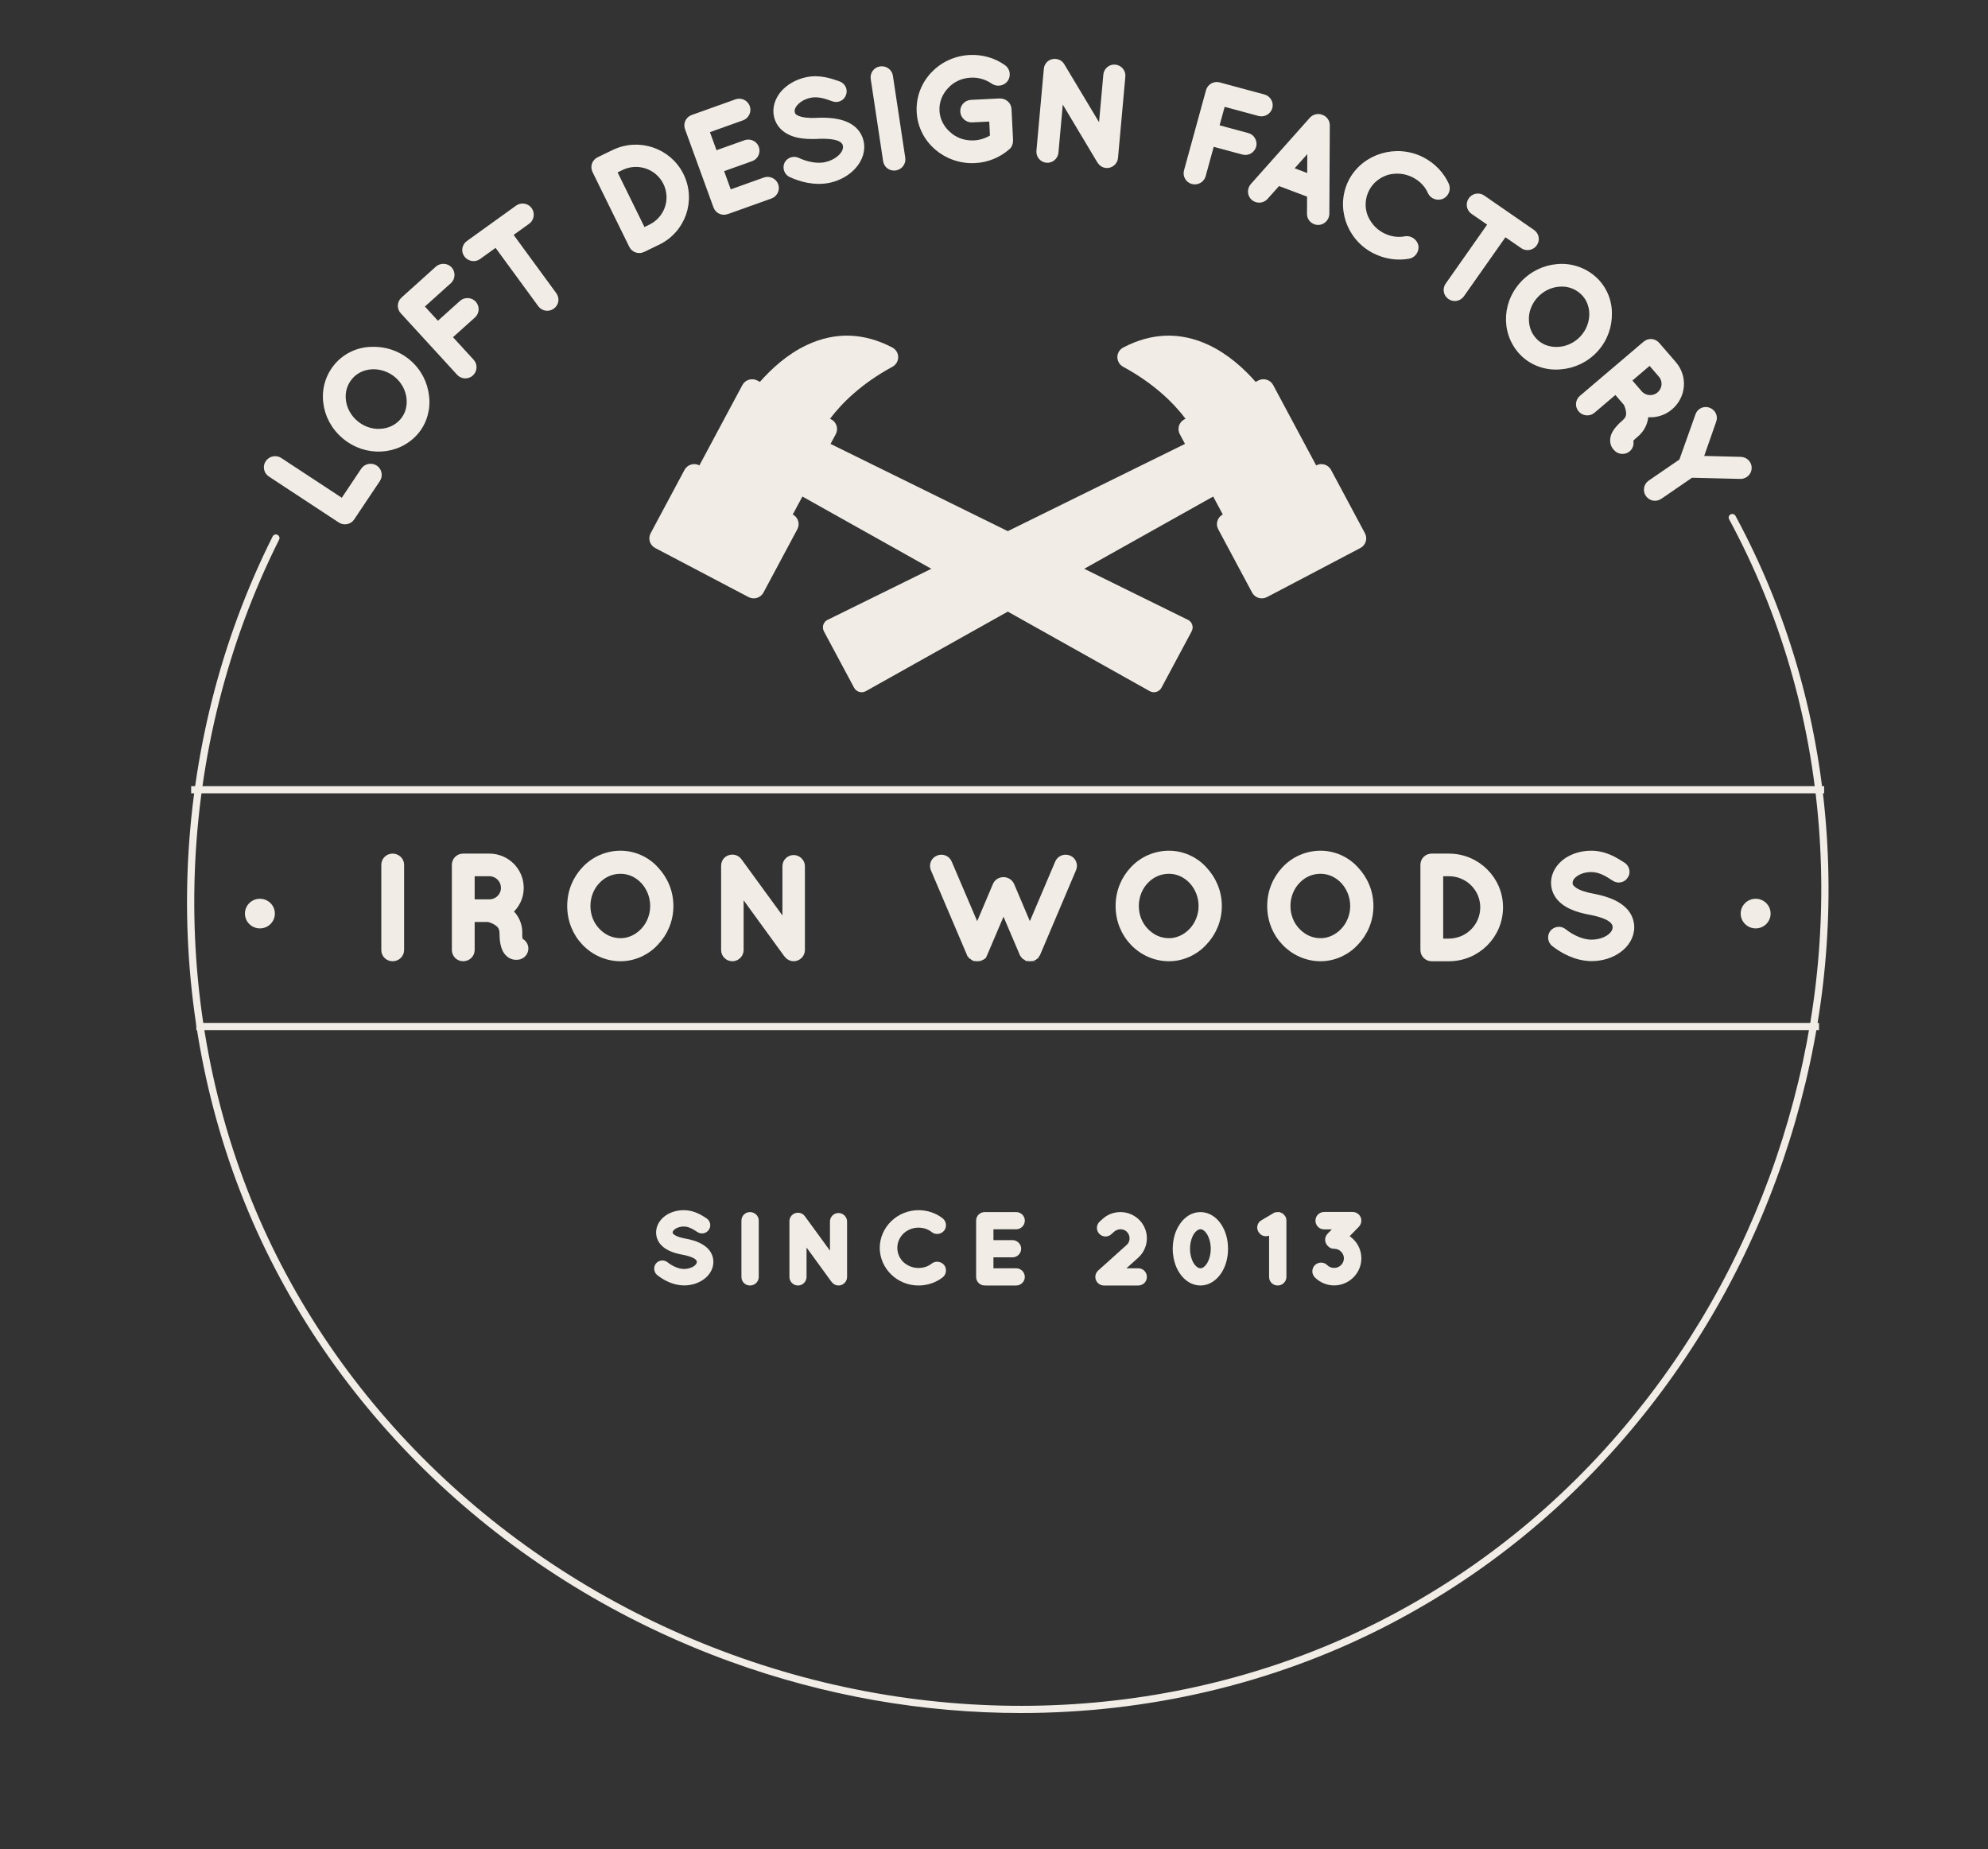 <?xml version="1.0" encoding="UTF-8"?> <svg xmlns="http://www.w3.org/2000/svg" width="100" height="93" viewBox="0 0 100 93" fill="none"><rect x="0" y="0" width="100" height="93" fill="#333333" stroke="none"/> <path d="M68.659 26.821L66.954 23.635C66.811 23.367 66.475 23.265 66.205 23.407L64.042 19.366C63.898 19.098 63.564 18.997 63.294 19.138L63.162 19.208C62.598 18.566 61.794 17.82 60.802 17.353C60.072 17.009 59.334 16.854 58.595 16.886C57.907 16.916 57.218 17.108 56.533 17.463C56.522 17.468 56.511 17.473 56.499 17.479C56.229 17.621 56.126 17.953 56.27 18.222L56.271 18.222C56.32 18.316 56.397 18.394 56.494 18.447C58.056 19.294 59.036 20.271 59.634 21.062L59.575 21.093C59.326 21.224 59.219 21.516 59.316 21.771C59.325 21.793 59.333 21.815 59.345 21.836L59.608 22.327L41.668 31.158C41.653 31.163 41.637 31.171 41.621 31.179C41.412 31.289 41.333 31.547 41.444 31.753L41.444 31.755L42.963 34.592C43.018 34.694 43.113 34.771 43.226 34.802C43.339 34.833 43.46 34.818 43.561 34.759L61.025 24.974L61.31 25.506L61.508 25.877C61.237 26.019 61.135 26.351 61.278 26.619L62.983 29.805C63.126 30.073 63.461 30.174 63.731 30.032L64.652 29.549L68.429 27.563C68.7 27.421 68.802 27.089 68.659 26.821" fill="#F1EDE6"></path> <path d="M32.728 26.821L34.432 23.635C34.575 23.367 34.911 23.265 35.181 23.407L37.344 19.366C37.488 19.098 37.822 18.997 38.093 19.138L38.224 19.208C38.788 18.566 39.592 17.82 40.584 17.353C41.314 17.009 42.052 16.854 42.791 16.886C43.479 16.916 44.168 17.108 44.853 17.463C44.864 17.468 44.876 17.473 44.887 17.479C45.157 17.621 45.26 17.953 45.117 18.222L45.115 18.222C45.066 18.316 44.989 18.394 44.892 18.447C43.33 19.294 42.35 20.271 41.752 21.062L41.811 21.093C42.06 21.224 42.167 21.516 42.07 21.771C42.061 21.793 42.053 21.815 42.041 21.836L41.778 22.327L59.718 31.158C59.733 31.163 59.749 31.171 59.765 31.179C59.974 31.289 60.053 31.547 59.942 31.753L59.942 31.755L58.423 34.592C58.368 34.694 58.273 34.771 58.16 34.802C58.047 34.833 57.926 34.818 57.825 34.759L40.362 24.974L40.077 25.506L39.878 25.877C40.149 26.019 40.252 26.351 40.108 26.619L38.403 29.805C38.26 30.073 37.925 30.174 37.655 30.032L36.734 29.549L32.957 27.563C32.686 27.421 32.584 27.089 32.728 26.821" fill="#F1EDE6"></path> <path d="M19.347 43.499C19.347 43.275 19.524 43.101 19.751 43.101C19.971 43.101 20.161 43.275 20.161 43.499V47.784C20.161 48.008 19.971 48.182 19.751 48.182C19.524 48.182 19.347 48.008 19.347 47.784V43.499Z" fill="#F1EDE6"></path> <path d="M19.347 43.499C19.347 43.275 19.524 43.101 19.751 43.101C19.971 43.101 20.161 43.275 20.161 43.499V47.784C20.161 48.008 19.971 48.182 19.751 48.182C19.524 48.182 19.347 48.008 19.347 47.784V43.499Z" stroke="#F1EDE6" stroke-width="0.333" stroke-miterlimit="10"></path> <path d="M25.365 44.662C25.365 44.24 25.028 43.906 24.61 43.906H23.71V45.402H24.61C25.028 45.402 25.365 45.068 25.365 44.662ZM26.391 47.58C26.464 47.79 26.346 48.015 26.134 48.088C26.105 48.095 26.046 48.11 25.973 48.11H25.965C25.893 48.11 25.783 48.095 25.68 48.031C25.585 47.972 25.504 47.877 25.446 47.776C25.343 47.566 25.291 47.304 25.291 46.905C25.285 46.767 25.255 46.672 25.204 46.592C25.16 46.513 25.072 46.44 24.984 46.382C24.83 46.281 24.64 46.223 24.575 46.208H23.71V47.783C23.71 48.001 23.527 48.182 23.3 48.182C23.072 48.182 22.896 48.001 22.896 47.783V43.499C22.896 43.275 23.072 43.1 23.3 43.1H23.306H24.61C25.483 43.1 26.178 43.797 26.178 44.662C26.178 45.14 25.958 45.562 25.607 45.852C25.702 45.925 25.789 46.011 25.863 46.12C26.009 46.331 26.105 46.6 26.105 46.905C26.097 47.123 26.119 47.261 26.134 47.333C26.252 47.37 26.346 47.457 26.391 47.58Z" fill="#F1EDE6"></path> <path d="M25.365 44.662C25.365 44.24 25.028 43.906 24.61 43.906H23.71V45.402H24.61C25.028 45.402 25.365 45.068 25.365 44.662ZM26.391 47.58C26.464 47.79 26.346 48.015 26.134 48.088C26.105 48.095 26.046 48.11 25.973 48.11H25.965C25.893 48.11 25.783 48.095 25.68 48.031C25.585 47.972 25.504 47.877 25.446 47.776C25.343 47.566 25.291 47.304 25.291 46.905C25.285 46.767 25.255 46.672 25.204 46.592C25.16 46.513 25.072 46.44 24.984 46.382C24.83 46.281 24.64 46.223 24.575 46.208H23.71V47.783C23.71 48.001 23.527 48.182 23.3 48.182C23.072 48.182 22.896 48.001 22.896 47.783V43.499C22.896 43.275 23.072 43.1 23.3 43.1H23.306H24.61C25.483 43.1 26.178 43.797 26.178 44.662C26.178 45.14 25.958 45.562 25.607 45.852C25.702 45.925 25.789 46.011 25.863 46.12C26.009 46.331 26.105 46.6 26.105 46.905C26.097 47.123 26.119 47.261 26.134 47.333C26.252 47.37 26.346 47.457 26.391 47.58V47.58Z" stroke="#F1EDE6" stroke-width="0.333" stroke-miterlimit="10"></path> <path d="M32.872 45.569C32.872 45.076 32.675 44.617 32.375 44.298C32.067 43.972 31.657 43.783 31.216 43.783C30.748 43.783 30.338 43.972 30.031 44.298C29.723 44.617 29.533 45.076 29.533 45.569C29.533 46.063 29.723 46.52 30.031 46.832C30.338 47.158 30.748 47.355 31.216 47.355C31.657 47.355 32.067 47.158 32.375 46.832C32.675 46.52 32.872 46.063 32.872 45.569ZM32.968 43.732C33.422 44.211 33.707 44.85 33.707 45.569C33.707 46.287 33.422 46.934 32.968 47.405C32.536 47.877 31.891 48.182 31.216 48.182C30.514 48.182 29.869 47.877 29.423 47.405C28.968 46.934 28.698 46.287 28.698 45.569C28.698 44.85 28.968 44.211 29.423 43.732C29.869 43.253 30.514 42.955 31.216 42.955C31.891 42.955 32.536 43.253 32.968 43.732" fill="#F1EDE6"></path> <path d="M32.872 45.569C32.872 45.076 32.675 44.617 32.375 44.298C32.067 43.972 31.657 43.783 31.216 43.783C30.748 43.783 30.338 43.972 30.031 44.298C29.723 44.617 29.533 45.076 29.533 45.569C29.533 46.063 29.723 46.52 30.031 46.832C30.338 47.158 30.748 47.355 31.216 47.355C31.657 47.355 32.067 47.158 32.375 46.832C32.675 46.52 32.872 46.063 32.872 45.569ZM32.968 43.732C33.422 44.211 33.707 44.85 33.707 45.569C33.707 46.287 33.422 46.934 32.968 47.405C32.536 47.877 31.891 48.182 31.216 48.182C30.514 48.182 29.869 47.877 29.423 47.405C28.968 46.934 28.698 46.287 28.698 45.569C28.698 44.85 28.968 44.211 29.423 43.732C29.869 43.253 30.514 42.955 31.216 42.955C31.891 42.955 32.536 43.253 32.968 43.732V43.732Z" stroke="#F1EDE6" stroke-width="0.333" stroke-miterlimit="10"></path> <path d="M37.239 47.784C37.239 48.001 37.056 48.182 36.843 48.182C36.615 48.182 36.44 48.001 36.44 47.784V43.565V43.558C36.433 43.435 36.491 43.304 36.601 43.224C36.784 43.101 37.033 43.137 37.158 43.311L39.524 46.556V43.565C39.524 43.355 39.7 43.173 39.92 43.173C40.139 43.173 40.322 43.355 40.322 43.565V47.784C40.322 48.001 40.139 48.182 39.92 48.182C39.802 48.182 39.692 48.124 39.619 48.037C39.604 48.023 39.59 48.008 39.582 47.994L37.239 44.771V47.784Z" fill="#F1EDE6"></path> <path d="M37.239 47.784C37.239 48.001 37.056 48.182 36.843 48.182C36.615 48.182 36.44 48.001 36.44 47.784V43.565V43.558C36.433 43.435 36.491 43.304 36.601 43.224C36.784 43.101 37.033 43.137 37.158 43.311L39.524 46.556V43.565C39.524 43.355 39.7 43.173 39.92 43.173C40.139 43.173 40.322 43.355 40.322 43.565V47.784C40.322 48.001 40.139 48.182 39.92 48.182C39.802 48.182 39.692 48.124 39.619 48.037C39.604 48.023 39.59 48.008 39.582 47.994L37.239 44.771V47.784Z" stroke="#F1EDE6" stroke-width="0.333" stroke-miterlimit="10"></path> <path d="M53.973 43.703L52.178 47.935C52.17 47.957 52.157 47.986 52.141 48.001L52.133 48.008C52.127 48.023 52.112 48.037 52.098 48.052C52.098 48.066 52.09 48.066 52.09 48.074C52.076 48.081 52.053 48.095 52.039 48.11H52.031C52.01 48.124 51.994 48.146 51.966 48.153H51.959C51.959 48.153 51.951 48.153 51.951 48.161C51.937 48.161 51.914 48.168 51.892 48.175H51.878C51.855 48.182 51.833 48.182 51.804 48.182C51.782 48.182 51.761 48.182 51.739 48.175H51.717C51.694 48.168 51.68 48.161 51.665 48.161C51.658 48.153 51.658 48.153 51.651 48.153C51.621 48.146 51.599 48.124 51.584 48.11H51.578C51.555 48.095 51.541 48.081 51.526 48.074C51.519 48.066 51.519 48.066 51.511 48.052C51.504 48.037 51.49 48.023 51.482 48.008C51.468 48.008 51.468 48.001 51.468 48.001C51.453 47.986 51.445 47.957 51.438 47.935L50.478 45.685L49.519 47.935C49.511 47.957 49.497 47.986 49.49 48.001C49.483 48.001 49.483 48.008 49.483 48.008C49.468 48.023 49.454 48.037 49.438 48.052C49.438 48.066 49.431 48.066 49.431 48.074C49.417 48.081 49.401 48.095 49.387 48.11H49.373C49.35 48.124 49.329 48.146 49.314 48.153H49.307C49.307 48.153 49.299 48.153 49.299 48.161C49.27 48.161 49.256 48.168 49.24 48.175H49.219C49.197 48.182 49.175 48.182 49.154 48.182C49.131 48.182 49.101 48.182 49.08 48.175H49.058C49.036 48.168 49.021 48.161 49.007 48.161C48.999 48.153 48.999 48.153 48.991 48.153C48.97 48.146 48.94 48.124 48.926 48.11H48.919C48.897 48.095 48.889 48.081 48.867 48.074C48.86 48.066 48.86 48.066 48.852 48.052C48.838 48.037 48.831 48.023 48.816 48.008V48.001C48.801 47.986 48.795 47.957 48.779 47.935L46.977 43.703C46.897 43.507 46.985 43.268 47.197 43.188C47.395 43.101 47.636 43.194 47.718 43.398L49.154 46.759L50.098 44.531C50.164 44.371 50.317 44.284 50.478 44.284C50.633 44.284 50.786 44.371 50.86 44.531L51.804 46.759L53.233 43.398C53.32 43.194 53.555 43.101 53.767 43.188C53.965 43.268 54.061 43.507 53.973 43.703" fill="#F1EDE6"></path> <path d="M53.973 43.703L52.178 47.935C52.17 47.957 52.157 47.986 52.141 48.001L52.133 48.008C52.127 48.023 52.112 48.037 52.098 48.052C52.098 48.066 52.09 48.066 52.09 48.074C52.076 48.081 52.053 48.095 52.039 48.11H52.031C52.01 48.124 51.994 48.146 51.966 48.153H51.959C51.959 48.153 51.951 48.153 51.951 48.161C51.937 48.161 51.914 48.168 51.892 48.175H51.878C51.855 48.182 51.833 48.182 51.804 48.182C51.782 48.182 51.761 48.182 51.739 48.175H51.717C51.694 48.168 51.68 48.161 51.665 48.161C51.658 48.153 51.658 48.153 51.651 48.153C51.621 48.146 51.599 48.124 51.584 48.11H51.578C51.555 48.095 51.541 48.081 51.526 48.074C51.519 48.066 51.519 48.066 51.511 48.052C51.504 48.037 51.49 48.023 51.482 48.008C51.468 48.008 51.468 48.001 51.468 48.001C51.453 47.986 51.445 47.957 51.438 47.935L50.478 45.685L49.519 47.935C49.511 47.957 49.497 47.986 49.49 48.001C49.483 48.001 49.483 48.008 49.483 48.008C49.468 48.023 49.454 48.037 49.438 48.052C49.438 48.066 49.431 48.066 49.431 48.074C49.417 48.081 49.401 48.095 49.387 48.11H49.373C49.35 48.124 49.329 48.146 49.314 48.153H49.307C49.307 48.153 49.299 48.153 49.299 48.161C49.27 48.161 49.256 48.168 49.24 48.175H49.219C49.197 48.182 49.175 48.182 49.154 48.182C49.131 48.182 49.101 48.182 49.08 48.175H49.058C49.036 48.168 49.021 48.161 49.007 48.161C48.999 48.153 48.999 48.153 48.991 48.153C48.97 48.146 48.94 48.124 48.926 48.11H48.919C48.897 48.095 48.889 48.081 48.867 48.074C48.86 48.066 48.86 48.066 48.852 48.052C48.838 48.037 48.831 48.023 48.816 48.008V48.001C48.801 47.986 48.795 47.957 48.779 47.935L46.977 43.703C46.897 43.507 46.985 43.268 47.197 43.188C47.395 43.101 47.636 43.194 47.718 43.398L49.154 46.759L50.098 44.531C50.164 44.371 50.317 44.284 50.478 44.284C50.633 44.284 50.786 44.371 50.86 44.531L51.804 46.759L53.233 43.398C53.32 43.194 53.555 43.101 53.767 43.188C53.965 43.268 54.061 43.507 53.973 43.703Z" stroke="#F1EDE6" stroke-width="0.333" stroke-miterlimit="10"></path> <path d="M60.458 45.569C60.458 45.076 60.26 44.617 59.96 44.298C59.652 43.972 59.242 43.783 58.803 43.783C58.334 43.783 57.924 43.972 57.616 44.298C57.309 44.617 57.118 45.076 57.118 45.569C57.118 46.063 57.309 46.52 57.616 46.832C57.924 47.158 58.334 47.355 58.803 47.355C59.242 47.355 59.652 47.158 59.96 46.832C60.26 46.52 60.458 46.063 60.458 45.569ZM60.554 43.732C61.007 44.211 61.294 44.85 61.294 45.569C61.294 46.287 61.007 46.934 60.554 47.405C60.121 47.877 59.477 48.182 58.803 48.182C58.099 48.182 57.455 47.877 57.008 47.405C56.555 46.934 56.283 46.287 56.283 45.569C56.283 44.85 56.555 44.211 57.008 43.732C57.455 43.253 58.099 42.955 58.803 42.955C59.477 42.955 60.121 43.253 60.554 43.732" fill="#F1EDE6"></path> <path d="M60.458 45.569C60.458 45.076 60.26 44.617 59.96 44.298C59.652 43.972 59.242 43.783 58.803 43.783C58.334 43.783 57.924 43.972 57.616 44.298C57.309 44.617 57.118 45.076 57.118 45.569C57.118 46.063 57.309 46.52 57.616 46.832C57.924 47.158 58.334 47.355 58.803 47.355C59.242 47.355 59.652 47.158 59.96 46.832C60.26 46.52 60.458 46.063 60.458 45.569ZM60.554 43.732C61.007 44.211 61.294 44.85 61.294 45.569C61.294 46.287 61.007 46.934 60.554 47.405C60.121 47.877 59.477 48.182 58.803 48.182C58.099 48.182 57.455 47.877 57.008 47.405C56.555 46.934 56.283 46.287 56.283 45.569C56.283 44.85 56.555 44.211 57.008 43.732C57.455 43.253 58.099 42.955 58.803 42.955C59.477 42.955 60.121 43.253 60.554 43.732V43.732Z" stroke="#F1EDE6" stroke-width="0.333" stroke-miterlimit="10"></path> <path d="M68.084 45.569C68.084 45.076 67.887 44.617 67.587 44.298C67.279 43.972 66.869 43.783 66.428 43.783C65.959 43.783 65.549 43.972 65.243 44.298C64.935 44.617 64.745 45.076 64.745 45.569C64.745 46.063 64.935 46.52 65.243 46.832C65.549 47.158 65.959 47.355 66.428 47.355C66.869 47.355 67.279 47.158 67.587 46.832C67.887 46.52 68.084 46.063 68.084 45.569ZM68.179 43.732C68.634 44.211 68.919 44.85 68.919 45.569C68.919 46.287 68.634 46.934 68.179 47.405C67.747 47.877 67.103 48.182 66.428 48.182C65.726 48.182 65.081 47.877 64.635 47.405C64.18 46.934 63.909 46.287 63.909 45.569C63.909 44.85 64.18 44.211 64.635 43.732C65.081 43.253 65.726 42.955 66.428 42.955C67.103 42.955 67.747 43.253 68.179 43.732Z" fill="#F1EDE6"></path> <path d="M68.084 45.569C68.084 45.076 67.887 44.617 67.587 44.298C67.279 43.972 66.869 43.783 66.428 43.783C65.959 43.783 65.549 43.972 65.243 44.298C64.935 44.617 64.745 45.076 64.745 45.569C64.745 46.063 64.935 46.52 65.243 46.832C65.549 47.158 65.959 47.355 66.428 47.355C66.869 47.355 67.279 47.158 67.587 46.832C67.887 46.52 68.084 46.063 68.084 45.569ZM68.179 43.732C68.634 44.211 68.919 44.85 68.919 45.569C68.919 46.287 68.634 46.934 68.179 47.405C67.747 47.877 67.103 48.182 66.428 48.182C65.725 48.182 65.081 47.877 64.635 47.405C64.18 46.934 63.909 46.287 63.909 45.569C63.909 44.85 64.18 44.211 64.635 43.732C65.081 43.253 65.725 42.955 66.428 42.955C67.103 42.955 67.747 43.253 68.179 43.732V43.732Z" stroke="#F1EDE6" stroke-width="0.333" stroke-miterlimit="10"></path> <path d="M72.428 47.376H72.883C73.85 47.37 74.626 46.6 74.626 45.634C74.626 44.683 73.85 43.906 72.883 43.906H72.428V47.376ZM71.616 47.784V43.499C71.616 43.275 71.791 43.101 72.018 43.101H72.883C74.296 43.101 75.439 44.24 75.439 45.634C75.439 47.043 74.296 48.182 72.883 48.182H72.018C71.791 48.182 71.616 48.001 71.616 47.784Z" fill="#F1EDE6"></path> <path d="M72.428 47.376H72.883C73.85 47.37 74.626 46.6 74.626 45.634C74.626 44.683 73.85 43.906 72.883 43.906H72.428V47.376ZM71.616 47.784V43.499C71.616 43.275 71.791 43.101 72.018 43.101H72.883C74.296 43.101 75.439 44.24 75.439 45.634C75.439 47.043 74.296 48.182 72.883 48.182H72.018C71.791 48.182 71.616 48.001 71.616 47.784V47.784Z" stroke="#F1EDE6" stroke-width="0.333" stroke-miterlimit="10"></path> <path d="M78.12 46.919C78.252 46.76 78.493 46.738 78.655 46.868C78.977 47.13 79.534 47.434 80.054 47.428C80.42 47.428 80.75 47.319 80.97 47.158C81.189 46.999 81.284 46.818 81.284 46.637C81.284 46.542 81.262 46.476 81.219 46.404C81.174 46.331 81.109 46.258 80.999 46.186C80.786 46.048 80.427 45.925 79.995 45.845H79.981C79.636 45.78 79.314 45.692 79.036 45.562C78.757 45.431 78.516 45.249 78.354 44.996C78.244 44.821 78.186 44.617 78.186 44.4C78.186 43.964 78.436 43.587 78.772 43.34C79.116 43.093 79.563 42.955 80.039 42.955C80.742 42.955 81.262 43.297 81.635 43.536C81.804 43.653 81.856 43.884 81.739 44.051C81.629 44.226 81.394 44.277 81.219 44.16C80.844 43.913 80.486 43.696 80.039 43.696C79.709 43.696 79.416 43.797 79.219 43.943C79.021 44.088 78.94 44.248 78.94 44.4C78.94 44.487 78.955 44.545 78.991 44.603C79.028 44.662 79.095 44.726 79.189 44.792C79.379 44.922 79.709 45.039 80.105 45.111H80.119C80.493 45.184 80.837 45.278 81.13 45.416C81.431 45.562 81.694 45.751 81.862 46.019C81.972 46.194 82.039 46.411 82.039 46.637C82.039 47.101 81.775 47.5 81.409 47.761C81.05 48.023 80.574 48.175 80.054 48.175C79.263 48.168 78.597 47.776 78.179 47.449C78.018 47.319 77.995 47.078 78.12 46.919" fill="#F1EDE6"></path> <path d="M78.12 46.919C78.252 46.76 78.493 46.738 78.655 46.868C78.977 47.13 79.534 47.434 80.054 47.428C80.42 47.428 80.75 47.319 80.97 47.158C81.189 46.999 81.284 46.818 81.284 46.637C81.284 46.542 81.262 46.476 81.219 46.404C81.174 46.331 81.109 46.258 80.999 46.186C80.786 46.048 80.427 45.925 79.995 45.845H79.981C79.636 45.78 79.314 45.692 79.036 45.562C78.757 45.431 78.516 45.249 78.354 44.996C78.244 44.821 78.186 44.617 78.186 44.4C78.186 43.964 78.436 43.587 78.772 43.34C79.116 43.093 79.563 42.955 80.039 42.955C80.742 42.955 81.262 43.297 81.635 43.536C81.804 43.653 81.856 43.884 81.739 44.051C81.629 44.226 81.394 44.277 81.219 44.16C80.845 43.913 80.486 43.696 80.039 43.696C79.709 43.696 79.416 43.797 79.219 43.943C79.021 44.088 78.94 44.248 78.94 44.4C78.94 44.487 78.955 44.545 78.991 44.603C79.028 44.662 79.095 44.726 79.189 44.792C79.379 44.922 79.709 45.039 80.105 45.111H80.119C80.493 45.184 80.837 45.278 81.13 45.416C81.431 45.562 81.694 45.751 81.862 46.019C81.972 46.194 82.039 46.411 82.039 46.637C82.039 47.101 81.775 47.5 81.409 47.761C81.05 48.023 80.574 48.175 80.054 48.175C79.263 48.168 78.597 47.776 78.179 47.449C78.018 47.319 77.995 47.078 78.12 46.919Z" stroke="#F1EDE6" stroke-width="0.333" stroke-miterlimit="10"></path> <path d="M12.321 45.951C12.321 45.539 12.658 45.205 13.073 45.205C13.489 45.205 13.826 45.539 13.826 45.951C13.826 46.362 13.489 46.696 13.073 46.696C12.658 46.696 12.321 46.362 12.321 45.951Z" fill="#F1EDE6"></path> <path d="M87.56 45.951C87.56 45.539 87.897 45.205 88.313 45.205C88.728 45.205 89.065 45.539 89.065 45.951C89.065 46.362 88.728 46.696 88.313 46.696C87.897 46.696 87.56 46.362 87.56 45.951Z" fill="#F1EDE6"></path> <path d="M33.126 63.655C33.214 63.55 33.374 63.536 33.479 63.622C33.693 63.794 34.061 63.996 34.405 63.992C34.648 63.992 34.865 63.919 35.011 63.814C35.155 63.708 35.218 63.589 35.218 63.468C35.218 63.407 35.204 63.363 35.175 63.315C35.146 63.266 35.102 63.219 35.029 63.17C34.889 63.08 34.652 62.998 34.366 62.945H34.357C34.129 62.902 33.916 62.845 33.732 62.757C33.548 62.671 33.388 62.552 33.281 62.383C33.209 62.268 33.169 62.134 33.169 61.99C33.169 61.702 33.335 61.452 33.558 61.289C33.785 61.125 34.081 61.035 34.395 61.035C34.861 61.035 35.204 61.26 35.451 61.419C35.562 61.495 35.597 61.649 35.519 61.759C35.446 61.874 35.291 61.908 35.175 61.831C34.928 61.669 34.691 61.524 34.395 61.524C34.178 61.524 33.984 61.591 33.852 61.687C33.722 61.783 33.669 61.889 33.669 61.99C33.669 62.047 33.678 62.086 33.702 62.125C33.727 62.162 33.771 62.206 33.834 62.249C33.959 62.336 34.178 62.413 34.439 62.46H34.448C34.695 62.508 34.924 62.571 35.117 62.661C35.315 62.757 35.49 62.882 35.601 63.06C35.674 63.176 35.718 63.319 35.718 63.468C35.718 63.775 35.544 64.039 35.301 64.213C35.064 64.385 34.749 64.487 34.405 64.487C33.882 64.481 33.441 64.222 33.165 64.006C33.059 63.919 33.044 63.761 33.126 63.655" fill="#F1EDE6"></path> <path d="M33.126 63.655C33.214 63.55 33.374 63.536 33.479 63.622C33.693 63.794 34.061 63.996 34.405 63.992C34.648 63.992 34.865 63.919 35.011 63.814C35.155 63.708 35.218 63.589 35.218 63.468C35.218 63.407 35.204 63.363 35.175 63.315C35.146 63.266 35.102 63.219 35.029 63.17C34.889 63.08 34.652 62.998 34.366 62.945H34.357C34.129 62.902 33.916 62.845 33.732 62.757C33.548 62.671 33.388 62.552 33.281 62.383C33.209 62.268 33.169 62.134 33.169 61.99C33.169 61.702 33.335 61.452 33.558 61.289C33.785 61.125 34.081 61.035 34.395 61.035C34.861 61.035 35.204 61.26 35.451 61.419C35.562 61.495 35.597 61.649 35.519 61.759C35.446 61.874 35.291 61.908 35.175 61.831C34.928 61.669 34.691 61.524 34.395 61.524C34.178 61.524 33.984 61.591 33.852 61.687C33.722 61.783 33.669 61.889 33.669 61.99C33.669 62.047 33.678 62.086 33.702 62.125C33.727 62.162 33.771 62.206 33.834 62.249C33.959 62.336 34.178 62.413 34.439 62.46H34.448C34.695 62.508 34.924 62.571 35.117 62.661C35.315 62.757 35.49 62.882 35.601 63.06C35.674 63.176 35.718 63.319 35.718 63.468C35.718 63.775 35.544 64.039 35.301 64.213C35.064 64.385 34.749 64.487 34.405 64.487C33.882 64.481 33.441 64.222 33.165 64.006C33.059 63.919 33.044 63.761 33.126 63.655Z" stroke="#F1EDE6" stroke-width="0.333" stroke-miterlimit="10"></path> <path d="M37.462 61.395C37.462 61.246 37.578 61.131 37.728 61.131C37.873 61.131 38 61.246 38 61.395V64.227C38 64.376 37.873 64.491 37.728 64.491C37.578 64.491 37.462 64.376 37.462 64.227V61.395Z" fill="#F1EDE6"></path> <path d="M37.462 61.395C37.462 61.246 37.578 61.131 37.728 61.131C37.873 61.131 38 61.246 38 61.395V64.227C38 64.376 37.873 64.491 37.728 64.491C37.578 64.491 37.462 64.376 37.462 64.227V61.395Z" stroke="#F1EDE6" stroke-width="0.333" stroke-miterlimit="10"></path> <path d="M40.404 64.227C40.404 64.371 40.282 64.491 40.142 64.491C39.992 64.491 39.876 64.371 39.876 64.227V61.438V61.432C39.871 61.352 39.91 61.264 39.982 61.213C40.104 61.131 40.268 61.154 40.351 61.27L41.915 63.416V61.438C41.915 61.299 42.031 61.178 42.177 61.178C42.322 61.178 42.443 61.299 42.443 61.438V64.227C42.443 64.371 42.322 64.491 42.177 64.491C42.099 64.491 42.027 64.452 41.978 64.395C41.968 64.385 41.958 64.375 41.954 64.366L40.404 62.235V64.227Z" fill="#F1EDE6"></path> <path d="M40.404 64.227C40.404 64.371 40.282 64.491 40.142 64.491C39.992 64.491 39.876 64.371 39.876 64.227V61.438V61.432C39.871 61.352 39.91 61.264 39.982 61.213C40.104 61.131 40.268 61.154 40.351 61.27L41.915 63.416V61.438C41.915 61.299 42.031 61.178 42.177 61.178C42.322 61.178 42.443 61.299 42.443 61.438V64.227C42.443 64.371 42.322 64.491 42.177 64.491C42.099 64.491 42.027 64.452 41.978 64.395C41.968 64.385 41.958 64.375 41.954 64.366L40.404 62.235V64.227Z" stroke="#F1EDE6" stroke-width="0.333" stroke-miterlimit="10"></path> <path d="M44.419 62.763C44.424 61.812 45.228 61.039 46.197 61.035C46.623 61.035 47.011 61.174 47.315 61.409C47.431 61.505 47.451 61.673 47.364 61.792C47.267 61.913 47.088 61.932 46.977 61.845C46.764 61.673 46.497 61.581 46.197 61.581C45.862 61.581 45.552 61.716 45.325 61.927C45.107 62.148 44.971 62.436 44.971 62.763C44.971 63.089 45.107 63.387 45.325 63.598C45.552 63.809 45.862 63.943 46.197 63.943C46.497 63.943 46.758 63.853 46.977 63.679C47.088 63.598 47.267 63.618 47.364 63.732C47.451 63.853 47.431 64.025 47.315 64.117C47.011 64.352 46.623 64.491 46.197 64.491C45.228 64.491 44.424 63.718 44.419 62.763" fill="#F1EDE6"></path> <path d="M44.419 62.763C44.424 61.812 45.228 61.039 46.197 61.035C46.623 61.035 47.011 61.174 47.315 61.409C47.431 61.505 47.451 61.673 47.364 61.792C47.267 61.913 47.088 61.932 46.977 61.845C46.764 61.673 46.497 61.581 46.197 61.581C45.862 61.581 45.552 61.716 45.325 61.927C45.107 62.148 44.971 62.436 44.971 62.763C44.971 63.089 45.107 63.387 45.325 63.598C45.552 63.809 45.862 63.943 46.197 63.943C46.497 63.943 46.758 63.853 46.977 63.679C47.088 63.598 47.267 63.618 47.364 63.732C47.451 63.853 47.431 64.025 47.315 64.117C47.011 64.352 46.623 64.491 46.197 64.491C45.228 64.491 44.424 63.718 44.419 62.763Z" stroke="#F1EDE6" stroke-width="0.333" stroke-miterlimit="10"></path> <path d="M49.267 64.227V61.395C49.267 61.246 49.384 61.131 49.534 61.131H49.538H49.548H51.117C51.258 61.131 51.384 61.246 51.384 61.395C51.384 61.544 51.258 61.663 51.117 61.663H49.805V62.542H50.934C51.078 62.542 51.2 62.667 51.2 62.806C51.2 62.955 51.078 63.074 50.934 63.074H49.805V63.958H51.117C51.258 63.958 51.384 64.078 51.384 64.227C51.384 64.371 51.258 64.491 51.117 64.491H49.548C49.538 64.491 49.538 64.487 49.538 64.487L49.534 64.491C49.384 64.491 49.267 64.371 49.267 64.227" fill="#F1EDE6"></path> <path d="M49.267 64.227V61.395C49.267 61.246 49.384 61.131 49.534 61.131H49.538H49.548H51.117C51.258 61.131 51.384 61.246 51.384 61.395C51.384 61.544 51.258 61.663 51.117 61.663H49.805V62.542H50.934C51.078 62.542 51.2 62.667 51.2 62.806C51.2 62.955 51.078 63.074 50.934 63.074H49.805V63.958H51.117C51.258 63.958 51.384 64.078 51.384 64.227C51.384 64.371 51.258 64.491 51.117 64.491H49.548C49.538 64.491 49.538 64.487 49.538 64.487L49.534 64.491C49.384 64.491 49.267 64.371 49.267 64.227Z" stroke="#F1EDE6" stroke-width="0.333" stroke-miterlimit="10"></path> <path d="M57.523 64.227C57.523 64.375 57.407 64.491 57.257 64.491H55.542H55.537H55.532C55.459 64.491 55.382 64.462 55.334 64.405C55.232 64.294 55.242 64.131 55.348 64.031L56.782 62.743C56.922 62.618 56.985 62.456 56.985 62.283C56.985 62.129 56.932 61.984 56.825 61.865C56.699 61.726 56.53 61.663 56.361 61.663C56.211 61.663 56.06 61.716 55.939 61.822L55.789 61.956C55.678 62.057 55.512 62.047 55.411 61.937C55.315 61.827 55.319 61.663 55.431 61.563L55.581 61.428C55.798 61.227 56.084 61.131 56.361 61.131C56.675 61.131 56.995 61.26 57.222 61.51C57.425 61.726 57.523 62.009 57.523 62.283C57.523 62.595 57.392 62.912 57.141 63.137L56.225 63.958H57.257C57.407 63.958 57.523 64.078 57.523 64.227" fill="#F1EDE6"></path> <path d="M57.523 64.227C57.523 64.375 57.407 64.491 57.257 64.491H55.542H55.537H55.532C55.459 64.491 55.382 64.462 55.334 64.405C55.232 64.294 55.242 64.131 55.348 64.031L56.782 62.743C56.922 62.618 56.985 62.456 56.985 62.283C56.985 62.129 56.932 61.984 56.825 61.865C56.699 61.726 56.53 61.663 56.361 61.663C56.211 61.663 56.06 61.716 55.939 61.822L55.789 61.956C55.678 62.057 55.512 62.047 55.411 61.937C55.315 61.827 55.319 61.663 55.431 61.563L55.581 61.428C55.798 61.227 56.084 61.131 56.361 61.131C56.675 61.131 56.995 61.26 57.222 61.51C57.425 61.726 57.523 62.009 57.523 62.283C57.523 62.595 57.392 62.912 57.141 63.137L56.225 63.958H57.257C57.407 63.958 57.523 64.078 57.523 64.227Z" stroke="#F1EDE6" stroke-width="0.333" stroke-miterlimit="10"></path> <path d="M61.069 62.81C61.069 62.465 60.972 62.162 60.836 61.956C60.696 61.755 60.536 61.659 60.386 61.663C60.236 61.659 60.072 61.755 59.926 61.956C59.791 62.162 59.694 62.465 59.694 62.81C59.694 63.152 59.791 63.459 59.926 63.661C60.072 63.867 60.236 63.958 60.386 63.958C60.536 63.958 60.696 63.867 60.836 63.661C60.972 63.459 61.069 63.152 61.069 62.81ZM59.156 62.81C59.161 62.369 59.272 61.971 59.486 61.663C59.689 61.356 60.004 61.131 60.386 61.131C60.759 61.131 61.079 61.356 61.282 61.663C61.491 61.971 61.606 62.369 61.606 62.81C61.606 63.248 61.491 63.651 61.282 63.958C61.079 64.26 60.759 64.491 60.386 64.491C60.004 64.491 59.689 64.26 59.486 63.958C59.272 63.651 59.161 63.248 59.156 62.81Z" fill="#F1EDE6"></path> <path d="M61.069 62.81C61.069 62.465 60.972 62.162 60.836 61.956C60.696 61.755 60.536 61.659 60.386 61.663C60.236 61.659 60.072 61.755 59.926 61.956C59.791 62.162 59.694 62.465 59.694 62.81C59.694 63.152 59.791 63.459 59.926 63.661C60.072 63.867 60.236 63.958 60.386 63.958C60.536 63.958 60.696 63.867 60.836 63.661C60.972 63.459 61.069 63.152 61.069 62.81ZM59.156 62.81C59.161 62.369 59.272 61.971 59.486 61.663C59.689 61.356 60.004 61.131 60.386 61.131C60.759 61.131 61.079 61.356 61.282 61.663C61.491 61.971 61.606 62.369 61.606 62.81C61.606 63.248 61.491 63.651 61.282 63.958C61.079 64.26 60.759 64.491 60.386 64.491C60.004 64.491 59.689 64.26 59.486 63.958C59.272 63.651 59.161 63.248 59.156 62.81V62.81Z" stroke="#F1EDE6" stroke-width="0.333" stroke-miterlimit="10"></path> <path d="M64.542 61.395V64.227C64.542 64.376 64.417 64.491 64.271 64.491C64.121 64.491 64.004 64.376 64.004 64.227V61.865L63.811 61.976C63.767 62.004 63.718 62.014 63.675 62.014C63.584 62.014 63.496 61.966 63.448 61.879C63.365 61.759 63.408 61.591 63.535 61.52L64.131 61.168C64.135 61.164 64.145 61.164 64.15 61.16C64.16 61.16 64.164 61.15 64.174 61.145C64.184 61.145 64.194 61.14 64.204 61.14C64.208 61.135 64.218 61.135 64.223 61.135C64.232 61.131 64.247 61.131 64.257 61.131H64.271H64.276H64.31C64.314 61.135 64.324 61.135 64.33 61.135C64.344 61.135 64.348 61.14 64.358 61.145C64.363 61.145 64.373 61.145 64.378 61.15C64.392 61.16 64.397 61.164 64.407 61.164C64.411 61.168 64.417 61.174 64.426 61.178C64.431 61.183 64.441 61.188 64.445 61.193C64.455 61.197 64.46 61.207 64.465 61.213C64.47 61.217 64.474 61.221 64.48 61.231C64.484 61.236 64.494 61.246 64.498 61.25L64.504 61.26C64.504 61.264 64.508 61.27 64.508 61.274C64.513 61.284 64.518 61.289 64.518 61.299C64.523 61.309 64.523 61.317 64.528 61.322C64.528 61.332 64.533 61.342 64.533 61.346C64.533 61.361 64.533 61.37 64.542 61.38V61.395Z" fill="#F1EDE6"></path> <path d="M64.542 61.395V64.227C64.542 64.376 64.417 64.491 64.271 64.491C64.121 64.491 64.004 64.376 64.004 64.227V61.865L63.811 61.976C63.767 62.004 63.718 62.014 63.675 62.014C63.584 62.014 63.496 61.966 63.448 61.879C63.365 61.759 63.408 61.591 63.535 61.52L64.131 61.168C64.135 61.164 64.145 61.164 64.15 61.16C64.16 61.16 64.164 61.15 64.174 61.145C64.184 61.145 64.194 61.14 64.204 61.14C64.208 61.135 64.218 61.135 64.223 61.135C64.232 61.131 64.247 61.131 64.257 61.131H64.271H64.276H64.31C64.314 61.135 64.324 61.135 64.33 61.135C64.344 61.135 64.348 61.14 64.358 61.145C64.363 61.145 64.373 61.145 64.378 61.15C64.392 61.16 64.397 61.164 64.407 61.164C64.411 61.168 64.417 61.174 64.426 61.178C64.431 61.183 64.441 61.188 64.445 61.193C64.455 61.197 64.46 61.207 64.465 61.213C64.47 61.217 64.474 61.221 64.48 61.231C64.484 61.236 64.494 61.246 64.498 61.25L64.504 61.26C64.504 61.264 64.508 61.27 64.508 61.274C64.513 61.284 64.518 61.289 64.518 61.299C64.523 61.309 64.523 61.317 64.528 61.322C64.528 61.332 64.533 61.342 64.533 61.346C64.533 61.361 64.533 61.37 64.542 61.38V61.395Z" stroke="#F1EDE6" stroke-width="0.333" stroke-miterlimit="10"></path> <path d="M67.959 62.45C68.196 62.681 68.312 62.988 68.312 63.291C68.312 63.593 68.196 63.9 67.959 64.135C67.726 64.366 67.416 64.487 67.106 64.487C66.802 64.487 66.492 64.366 66.259 64.135C66.153 64.031 66.153 63.857 66.259 63.751C66.366 63.646 66.54 63.646 66.646 63.751C66.772 63.877 66.937 63.939 67.106 63.939C67.276 63.939 67.44 63.877 67.572 63.751C67.702 63.622 67.766 63.459 67.766 63.291C67.766 63.123 67.702 62.959 67.572 62.835C67.446 62.705 67.281 62.647 67.112 62.643C67.034 62.647 66.962 62.614 66.913 62.556C66.909 62.556 66.909 62.556 66.909 62.551C66.796 62.446 66.796 62.278 66.899 62.168L67.392 61.669H66.608C66.457 61.669 66.336 61.548 66.336 61.395C66.336 61.246 66.457 61.125 66.608 61.125H68.036C68.192 61.125 68.312 61.246 68.312 61.395C68.312 61.442 68.298 61.485 68.279 61.524C68.264 61.548 68.249 61.573 68.23 61.591L67.62 62.215C67.746 62.273 67.862 62.35 67.959 62.45Z" fill="#F1EDE6"></path> <path d="M67.959 62.45C68.196 62.681 68.312 62.988 68.312 63.291C68.312 63.593 68.196 63.9 67.959 64.135C67.726 64.366 67.416 64.487 67.106 64.487C66.802 64.487 66.492 64.366 66.259 64.135C66.153 64.031 66.153 63.857 66.259 63.751C66.366 63.646 66.54 63.646 66.646 63.751C66.772 63.877 66.937 63.939 67.106 63.939C67.276 63.939 67.44 63.877 67.572 63.751C67.702 63.622 67.766 63.459 67.766 63.291C67.766 63.123 67.702 62.959 67.572 62.835C67.446 62.705 67.281 62.647 67.112 62.643C67.034 62.647 66.962 62.614 66.913 62.556C66.909 62.556 66.909 62.556 66.909 62.551C66.796 62.446 66.796 62.278 66.899 62.168L67.392 61.669H66.608C66.457 61.669 66.336 61.548 66.336 61.395C66.336 61.246 66.457 61.125 66.608 61.125H68.036C68.192 61.125 68.312 61.246 68.312 61.395C68.312 61.442 68.298 61.485 68.279 61.524C68.264 61.548 68.249 61.573 68.23 61.591L67.62 62.215C67.746 62.273 67.862 62.35 67.959 62.45Z" stroke="#F1EDE6" stroke-width="0.333" stroke-miterlimit="10"></path> <path d="M17.134 26.142L13.616 23.829C13.438 23.712 13.383 23.472 13.505 23.289C13.628 23.106 13.876 23.056 14.055 23.174L17.239 25.266L18.31 23.664C18.424 23.492 18.677 23.437 18.862 23.558C19.041 23.675 19.087 23.927 18.972 24.099L17.691 26.014L17.684 26.026L17.68 26.032C17.557 26.215 17.313 26.258 17.134 26.142" fill="#F1EDE6"></path> <path d="M17.134 26.142L13.616 23.829C13.438 23.712 13.383 23.472 13.505 23.289C13.628 23.106 13.876 23.056 14.055 23.174L17.239 25.266L18.31 23.664C18.424 23.492 18.677 23.437 18.862 23.558C19.041 23.675 19.087 23.927 18.972 24.099L17.691 26.014L17.684 26.026L17.68 26.032C17.557 26.215 17.313 26.258 17.134 26.142Z" stroke="#F1EDE6" stroke-width="0.333" stroke-miterlimit="10"></path> <path d="M19.98 18.843C19.609 18.532 19.142 18.388 18.713 18.408C18.273 18.428 17.872 18.611 17.596 18.935C17.3 19.281 17.182 19.702 17.233 20.135C17.279 20.563 17.502 20.992 17.871 21.304C18.241 21.615 18.704 21.764 19.133 21.734C19.573 21.714 19.978 21.535 20.274 21.19C20.552 20.866 20.663 20.44 20.613 20.007C20.567 19.589 20.35 19.155 19.98 18.843M18.663 17.613C19.308 17.582 19.967 17.774 20.506 18.228C21.046 18.681 21.35 19.3 21.416 19.932C21.498 20.548 21.32 21.216 20.895 21.712C20.451 22.23 19.815 22.513 19.179 22.544C18.539 22.581 17.883 22.373 17.344 21.919C16.806 21.465 16.497 20.862 16.425 20.225C16.348 19.594 16.531 18.931 16.975 18.413C17.401 17.916 18.03 17.629 18.663 17.613" fill="#F1EDE6"></path> <path d="M19.98 18.843C19.609 18.532 19.142 18.388 18.713 18.408C18.273 18.428 17.872 18.611 17.596 18.935C17.3 19.281 17.182 19.702 17.233 20.135C17.279 20.563 17.502 20.992 17.871 21.304C18.241 21.615 18.704 21.764 19.133 21.734C19.573 21.714 19.978 21.535 20.274 21.19C20.552 20.866 20.663 20.44 20.613 20.007C20.567 19.589 20.35 19.155 19.98 18.843ZM18.663 17.613C19.308 17.582 19.967 17.774 20.506 18.228C21.046 18.681 21.35 19.3 21.416 19.932C21.498 20.548 21.32 21.216 20.895 21.712C20.451 22.23 19.815 22.513 19.179 22.544C18.539 22.581 17.883 22.373 17.344 21.919C16.806 21.465 16.497 20.862 16.425 20.225C16.348 19.594 16.531 18.931 16.975 18.413C17.401 17.916 18.03 17.629 18.663 17.613V17.613Z" stroke="#F1EDE6" stroke-width="0.333" stroke-miterlimit="10"></path> <path d="M23.117 18.738L20.28 15.642C20.135 15.485 20.143 15.24 20.307 15.092L20.312 15.087L20.323 15.077L22.037 13.534C22.192 13.396 22.449 13.403 22.594 13.56C22.742 13.723 22.724 13.978 22.571 14.117L21.137 15.406L22.017 16.367L23.25 15.258C23.408 15.114 23.666 15.131 23.805 15.283C23.954 15.447 23.942 15.697 23.784 15.84L22.55 16.949L23.704 18.209C23.848 18.366 23.836 18.616 23.672 18.764C23.508 18.912 23.26 18.895 23.117 18.738" fill="#F1EDE6"></path> <path d="M23.117 18.738L20.28 15.642C20.135 15.485 20.143 15.24 20.307 15.092L20.312 15.087L20.323 15.077L22.037 13.534C22.192 13.396 22.449 13.403 22.594 13.56C22.742 13.723 22.724 13.978 22.571 14.117L21.137 15.406L22.017 16.367L23.25 15.258C23.408 15.114 23.666 15.131 23.805 15.283C23.954 15.447 23.942 15.697 23.784 15.84L22.55 16.949L23.704 18.209C23.848 18.366 23.836 18.616 23.672 18.764C23.508 18.912 23.26 18.895 23.117 18.738Z" stroke="#F1EDE6" stroke-width="0.333" stroke-miterlimit="10"></path> <path d="M26.524 11.116L25.603 11.778L27.848 14.845C27.978 15.024 27.94 15.262 27.759 15.391C27.586 15.515 27.34 15.482 27.21 15.303L24.965 12.236L24.049 12.895C23.869 13.024 23.622 12.974 23.495 12.802C23.364 12.625 23.403 12.387 23.583 12.257L26.057 10.477C26.231 10.353 26.477 10.386 26.607 10.564C26.734 10.736 26.698 10.991 26.524 11.116" fill="#F1EDE6"></path> <path d="M26.524 11.116L25.603 11.778L27.848 14.845C27.978 15.024 27.94 15.262 27.759 15.391C27.586 15.515 27.34 15.482 27.21 15.303L24.965 12.236L24.049 12.895C23.869 13.024 23.622 12.974 23.495 12.802C23.364 12.625 23.403 12.387 23.583 12.257L26.057 10.477C26.231 10.353 26.477 10.386 26.607 10.564C26.734 10.736 26.698 10.991 26.524 11.116Z" stroke="#F1EDE6" stroke-width="0.333" stroke-miterlimit="10"></path> <path d="M32.341 11.641L32.74 11.447C33.586 11.031 33.935 10.026 33.52 9.178C33.109 8.343 32.092 7.99 31.242 8.4L30.844 8.594L32.341 11.641ZM31.803 12.342L29.955 8.581C29.858 8.383 29.937 8.156 30.136 8.059L30.895 7.692C32.137 7.093 33.632 7.609 34.233 8.834C34.841 10.07 34.329 11.556 33.087 12.155L32.328 12.522C32.129 12.618 31.896 12.534 31.803 12.342Z" fill="#F1EDE6"></path> <path d="M32.341 11.641L32.74 11.447C33.586 11.031 33.935 10.026 33.52 9.178C33.109 8.343 32.092 7.99 31.242 8.4L30.844 8.594L32.341 11.641ZM31.803 12.342L29.955 8.581C29.858 8.383 29.937 8.156 30.136 8.059L30.895 7.692C32.137 7.093 33.632 7.609 34.233 8.834C34.841 10.07 34.329 11.556 33.087 12.155L32.328 12.522C32.129 12.618 31.896 12.534 31.803 12.342V12.342Z" stroke="#F1EDE6" stroke-width="0.333" stroke-miterlimit="10"></path> <path d="M36.047 10.379L34.614 6.441C34.539 6.234 34.642 6.016 34.851 5.941L34.857 5.938L34.871 5.933L37.053 5.153C37.248 5.084 37.482 5.18 37.557 5.389C37.632 5.595 37.518 5.824 37.322 5.895L35.497 6.547L35.942 7.768L37.511 7.208C37.713 7.136 37.945 7.248 38.014 7.442C38.09 7.649 37.982 7.875 37.781 7.947L36.211 8.508L36.658 9.737L38.483 9.084C38.679 9.014 38.915 9.118 38.99 9.327C39.063 9.526 38.948 9.756 38.753 9.826L36.572 10.606C36.558 10.61 36.556 10.604 36.556 10.604L36.551 10.612C36.342 10.687 36.12 10.578 36.047 10.379" fill="#F1EDE6"></path> <path d="M36.047 10.379L34.614 6.441C34.539 6.234 34.642 6.016 34.851 5.941L34.857 5.938L34.871 5.933L37.053 5.153C37.248 5.084 37.482 5.18 37.557 5.389C37.632 5.595 37.518 5.825 37.322 5.895L35.497 6.547L35.942 7.768L37.511 7.208C37.713 7.136 37.945 7.248 38.014 7.442C38.09 7.649 37.982 7.875 37.781 7.947L36.211 8.508L36.658 9.737L38.483 9.084C38.679 9.014 38.915 9.118 38.99 9.327C39.063 9.526 38.948 9.756 38.753 9.826L36.572 10.606C36.558 10.61 36.556 10.604 36.556 10.604L36.551 10.612C36.342 10.687 36.12 10.578 36.047 10.379Z" stroke="#F1EDE6" stroke-width="0.333" stroke-miterlimit="10"></path> <path d="M39.612 8.26C39.701 8.079 39.926 8.005 40.109 8.092C40.475 8.268 41.074 8.434 41.567 8.311C41.916 8.228 42.205 8.05 42.377 7.85C42.55 7.648 42.598 7.454 42.558 7.281C42.536 7.191 42.5 7.134 42.442 7.075C42.383 7.016 42.304 6.961 42.182 6.917C41.949 6.834 41.58 6.797 41.15 6.817L41.136 6.821C40.794 6.836 40.467 6.825 40.172 6.764C39.878 6.702 39.606 6.583 39.395 6.377C39.252 6.237 39.149 6.056 39.099 5.849C39 5.434 39.151 5.019 39.414 4.709C39.686 4.397 40.079 4.166 40.532 4.058C41.201 3.901 41.774 4.11 42.184 4.253C42.371 4.326 42.473 4.535 42.399 4.72C42.335 4.911 42.123 5.012 41.929 4.94C41.518 4.79 41.127 4.663 40.701 4.764C40.388 4.837 40.132 5 39.977 5.183C39.822 5.365 39.782 5.535 39.816 5.68C39.837 5.763 39.864 5.815 39.912 5.862C39.96 5.909 40.037 5.956 40.143 5.996C40.355 6.078 40.694 6.116 41.087 6.095L41.101 6.092C41.473 6.077 41.822 6.09 42.132 6.156C42.451 6.226 42.745 6.347 42.967 6.564C43.111 6.705 43.223 6.898 43.275 7.112C43.381 7.554 43.221 7.993 42.933 8.324C42.651 8.653 42.233 8.905 41.739 9.022C40.984 9.193 40.26 8.968 39.788 8.752C39.605 8.664 39.53 8.44 39.612 8.26" fill="#F1EDE6"></path> <path d="M39.612 8.26C39.701 8.079 39.926 8.005 40.109 8.092C40.475 8.268 41.074 8.434 41.567 8.311C41.916 8.228 42.205 8.05 42.377 7.85C42.55 7.648 42.598 7.454 42.558 7.281C42.536 7.191 42.5 7.134 42.442 7.075C42.383 7.016 42.304 6.961 42.182 6.917C41.949 6.834 41.58 6.797 41.15 6.817L41.136 6.821C40.794 6.836 40.467 6.825 40.172 6.764C39.878 6.702 39.606 6.583 39.395 6.377C39.252 6.237 39.149 6.056 39.099 5.849C39 5.434 39.151 5.019 39.414 4.709C39.686 4.397 40.079 4.166 40.532 4.058C41.201 3.901 41.774 4.11 42.184 4.253C42.371 4.326 42.473 4.535 42.399 4.72C42.335 4.911 42.123 5.012 41.929 4.94C41.518 4.79 41.127 4.663 40.701 4.764C40.388 4.837 40.132 5 39.977 5.183C39.822 5.365 39.782 5.535 39.816 5.68C39.837 5.763 39.864 5.815 39.912 5.862C39.96 5.909 40.037 5.956 40.143 5.996C40.355 6.078 40.694 6.116 41.087 6.095L41.101 6.092C41.473 6.077 41.822 6.09 42.132 6.156C42.451 6.226 42.745 6.347 42.967 6.564C43.111 6.705 43.223 6.898 43.275 7.112C43.381 7.554 43.221 7.993 42.933 8.324C42.651 8.653 42.233 8.905 41.739 9.022C40.984 9.193 40.26 8.968 39.788 8.752C39.605 8.664 39.53 8.44 39.612 8.26Z" stroke="#F1EDE6" stroke-width="0.333" stroke-miterlimit="10"></path> <path d="M43.964 3.948C43.932 3.73 44.076 3.537 44.295 3.504C44.508 3.473 44.717 3.614 44.749 3.831L45.372 7.964C45.404 8.181 45.246 8.377 45.034 8.409C44.814 8.44 44.62 8.298 44.587 8.081L43.964 3.948Z" fill="#F1EDE6"></path> <path d="M43.964 3.948C43.932 3.73 44.076 3.537 44.295 3.504C44.508 3.473 44.717 3.614 44.749 3.831L45.372 7.964C45.404 8.181 45.246 8.377 45.034 8.409C44.814 8.44 44.62 8.298 44.587 8.081L43.964 3.948Z" stroke="#F1EDE6" stroke-width="0.333" stroke-miterlimit="10"></path> <path d="M46.276 5.62C46.206 4.194 47.337 3.002 48.788 2.932C49.396 2.902 49.986 3.079 50.446 3.406C50.638 3.531 50.68 3.792 50.554 3.975C50.426 4.152 50.163 4.201 49.977 4.068C49.658 3.848 49.258 3.718 48.828 3.74C48.313 3.765 47.873 3.979 47.566 4.32C47.247 4.656 47.068 5.098 47.091 5.58C47.115 6.047 47.337 6.47 47.688 6.773C48.026 7.084 48.486 7.252 49.001 7.228C49.358 7.21 49.69 7.088 49.967 6.91L49.919 5.939L48.896 5.99C48.675 6.001 48.48 5.824 48.469 5.606C48.458 5.378 48.635 5.2 48.857 5.189L50.266 5.119H50.273H50.28C50.509 5.108 50.704 5.269 50.715 5.495L50.793 7.062C50.795 7.112 50.782 7.141 50.777 7.185C50.77 7.198 50.771 7.206 50.765 7.221V7.227C50.747 7.292 50.707 7.35 50.637 7.403C50.204 7.773 49.649 8.007 49.041 8.037C47.59 8.107 46.346 7.038 46.276 5.62" fill="#F1EDE6"></path> <path d="M46.276 5.62C46.206 4.194 47.337 3.002 48.788 2.932C49.396 2.902 49.986 3.079 50.446 3.406C50.638 3.531 50.68 3.792 50.554 3.975C50.426 4.152 50.163 4.201 49.977 4.068C49.658 3.848 49.258 3.718 48.828 3.74C48.313 3.765 47.873 3.979 47.566 4.32C47.247 4.656 47.068 5.098 47.091 5.58C47.115 6.047 47.337 6.47 47.688 6.773C48.026 7.084 48.486 7.252 49.001 7.228C49.358 7.21 49.69 7.088 49.967 6.91L49.919 5.939L48.896 5.99C48.675 6.001 48.48 5.824 48.469 5.606C48.458 5.378 48.635 5.2 48.857 5.189L50.266 5.119H50.273H50.28C50.509 5.108 50.704 5.269 50.715 5.495L50.793 7.062C50.795 7.112 50.782 7.141 50.777 7.185C50.77 7.198 50.771 7.206 50.765 7.221V7.227C50.747 7.292 50.707 7.35 50.637 7.403C50.204 7.773 49.649 8.007 49.041 8.037C47.59 8.107 46.346 7.038 46.276 5.62Z" stroke="#F1EDE6" stroke-width="0.333" stroke-miterlimit="10"></path> <path d="M53.076 7.665C53.057 7.877 52.863 8.037 52.656 8.02C52.435 8 52.281 7.808 52.3 7.597L52.67 3.497V3.49C52.674 3.37 52.743 3.247 52.856 3.179C53.045 3.075 53.284 3.132 53.389 3.311L55.404 6.67L55.666 3.763C55.685 3.558 55.872 3.397 56.085 3.416C56.299 3.434 56.46 3.627 56.442 3.831L56.072 7.93C56.053 8.143 55.86 8.302 55.646 8.284C55.532 8.275 55.43 8.209 55.367 8.117C55.354 8.101 55.341 8.087 55.335 8.072L53.34 4.736L53.076 7.665Z" fill="#F1EDE6"></path> <path d="M53.076 7.665C53.057 7.877 52.863 8.037 52.656 8.02C52.435 8 52.281 7.808 52.3 7.597L52.67 3.497V3.49C52.674 3.37 52.743 3.247 52.856 3.179C53.045 3.075 53.284 3.132 53.389 3.311L55.404 6.67L55.666 3.763C55.685 3.558 55.872 3.397 56.085 3.416C56.299 3.434 56.46 3.627 56.442 3.831L56.072 7.93C56.053 8.143 55.86 8.302 55.646 8.284C55.532 8.275 55.43 8.209 55.367 8.117C55.354 8.101 55.341 8.087 55.335 8.072L53.34 4.736L53.076 7.665Z" stroke="#F1EDE6" stroke-width="0.333" stroke-miterlimit="10"></path> <path d="M59.718 8.615L60.826 4.579C60.882 4.374 61.094 4.248 61.308 4.305L61.315 4.307L61.328 4.311L63.565 4.914C63.765 4.968 63.897 5.187 63.841 5.392C63.782 5.603 63.556 5.727 63.357 5.674L61.486 5.169L61.143 6.42L62.751 6.854C62.958 6.91 63.081 7.133 63.028 7.332C62.969 7.545 62.75 7.669 62.543 7.614L60.935 7.18L60.485 8.821C60.428 9.027 60.208 9.151 59.995 9.094C59.78 9.035 59.663 8.821 59.718 8.615" fill="#F1EDE6"></path> <path d="M59.718 8.615L60.826 4.579C60.882 4.374 61.094 4.248 61.308 4.305L61.315 4.307L61.328 4.311L63.565 4.914C63.765 4.968 63.897 5.187 63.841 5.392C63.782 5.603 63.556 5.727 63.357 5.674L61.486 5.169L61.143 6.42L62.751 6.854C62.958 6.91 63.081 7.133 63.028 7.332C62.969 7.545 62.75 7.669 62.543 7.614L60.935 7.18L60.485 8.821C60.428 9.027 60.208 9.151 59.995 9.094C59.78 9.035 59.663 8.821 59.718 8.615Z" stroke="#F1EDE6" stroke-width="0.333" stroke-miterlimit="10"></path> <path d="M65.921 8.943L65.927 7.314L64.838 8.534L65.921 8.943ZM65.916 9.775L64.291 9.162L63.632 9.899C63.517 10.023 63.343 10.056 63.196 10C63.15 9.982 63.112 9.961 63.077 9.932C62.911 9.786 62.899 9.539 63.039 9.372L66.016 6.028C66.132 5.905 66.315 5.868 66.459 5.931C66.615 5.982 66.721 6.127 66.725 6.296L66.702 10.755C66.695 10.973 66.52 11.149 66.298 11.149C66.26 11.15 66.21 11.138 66.163 11.12C66.016 11.065 65.909 10.926 65.911 10.76L65.916 9.775Z" fill="#F1EDE6"></path> <path d="M65.921 8.943L65.927 7.314L64.838 8.534L65.921 8.943ZM65.916 9.775L64.291 9.162L63.632 9.899C63.517 10.023 63.343 10.056 63.196 10C63.15 9.982 63.112 9.961 63.077 9.932C62.911 9.786 62.899 9.539 63.039 9.372L66.016 6.028C66.132 5.905 66.315 5.868 66.459 5.931C66.615 5.982 66.721 6.127 66.725 6.296L66.702 10.755C66.695 10.973 66.52 11.149 66.298 11.149C66.26 11.15 66.21 11.138 66.163 11.12C66.016 11.065 65.909 10.926 65.911 10.76L65.916 9.775Z" stroke="#F1EDE6" stroke-width="0.333" stroke-miterlimit="10"></path> <path d="M68.005 9.113C68.667 7.874 70.253 7.41 71.522 8.06C72.08 8.349 72.49 8.795 72.726 9.31C72.812 9.514 72.721 9.746 72.525 9.844C72.314 9.935 72.067 9.839 71.981 9.65C71.822 9.28 71.537 8.98 71.144 8.776C70.707 8.549 70.209 8.515 69.765 8.636C69.328 8.776 68.951 9.061 68.726 9.488C68.501 9.915 68.472 10.396 68.612 10.821C68.763 11.25 69.076 11.637 69.512 11.864C69.904 12.067 70.31 12.125 70.714 12.047C70.916 12.017 71.137 12.164 71.184 12.379C71.216 12.595 71.071 12.809 70.855 12.848C70.294 12.949 69.691 12.868 69.135 12.579C67.868 11.921 67.351 10.366 68.005 9.113" fill="#F1EDE6"></path> <path d="M68.005 9.113C68.667 7.874 70.253 7.41 71.522 8.06C72.08 8.349 72.49 8.795 72.726 9.31C72.812 9.514 72.721 9.746 72.525 9.844C72.314 9.935 72.067 9.839 71.981 9.65C71.822 9.28 71.537 8.98 71.144 8.776C70.707 8.549 70.209 8.515 69.765 8.636C69.328 8.776 68.951 9.061 68.726 9.488C68.501 9.915 68.472 10.396 68.612 10.821C68.763 11.25 69.076 11.637 69.512 11.864C69.904 12.067 70.31 12.125 70.714 12.047C70.916 12.017 71.137 12.164 71.184 12.379C71.216 12.595 71.071 12.809 70.855 12.848C70.294 12.949 69.691 12.868 69.135 12.579C67.868 11.921 67.351 10.366 68.005 9.113Z" stroke="#F1EDE6" stroke-width="0.333" stroke-miterlimit="10"></path> <path d="M76.615 12.346L75.684 11.703L73.501 14.806C73.375 14.986 73.135 15.028 72.953 14.903C72.778 14.782 72.729 14.54 72.856 14.361L75.038 11.257L74.112 10.617C73.931 10.491 73.895 10.243 74.019 10.069C74.145 9.889 74.384 9.847 74.566 9.973L77.069 11.703C77.245 11.823 77.294 12.064 77.166 12.244C77.044 12.419 76.791 12.469 76.615 12.346" fill="#F1EDE6"></path> <path d="M76.615 12.346L75.684 11.703L73.501 14.806C73.375 14.986 73.135 15.028 72.953 14.903C72.778 14.782 72.729 14.54 72.856 14.361L75.038 11.257L74.112 10.617C73.931 10.491 73.895 10.243 74.019 10.069C74.145 9.889 74.384 9.847 74.566 9.973L77.069 11.703C77.245 11.823 77.294 12.064 77.166 12.244C77.044 12.419 76.791 12.469 76.615 12.346Z" stroke="#F1EDE6" stroke-width="0.333" stroke-miterlimit="10"></path> <path d="M79.637 17.014C79.962 16.655 80.119 16.195 80.111 15.768C80.102 15.332 79.928 14.929 79.608 14.646C79.267 14.343 78.845 14.214 78.407 14.255C77.972 14.288 77.533 14.497 77.209 14.856C76.884 15.215 76.721 15.67 76.741 16.097C76.749 16.533 76.919 16.941 77.26 17.244C77.579 17.527 78.006 17.649 78.445 17.61C78.869 17.577 79.312 17.372 79.637 17.014M80.915 15.74C80.93 16.381 80.718 17.03 80.245 17.553C79.772 18.076 79.14 18.361 78.499 18.411C77.875 18.475 77.205 18.281 76.715 17.845C76.204 17.39 75.936 16.753 75.921 16.121C75.901 15.484 76.129 14.839 76.601 14.316C77.074 13.794 77.692 13.505 78.337 13.449C78.977 13.39 79.641 13.59 80.152 14.044C80.643 14.479 80.915 15.111 80.915 15.74" fill="#F1EDE6"></path> <path d="M79.637 17.014C79.962 16.655 80.119 16.195 80.111 15.768C80.101 15.332 79.928 14.929 79.608 14.646C79.267 14.343 78.845 14.214 78.407 14.255C77.972 14.288 77.533 14.497 77.209 14.856C76.884 15.215 76.721 15.67 76.741 16.097C76.749 16.533 76.919 16.941 77.26 17.244C77.579 17.527 78.006 17.649 78.445 17.61C78.869 17.577 79.312 17.372 79.637 17.014V17.014ZM80.915 15.74C80.93 16.381 80.718 17.03 80.245 17.553C79.772 18.076 79.14 18.361 78.499 18.411C77.875 18.475 77.205 18.281 76.715 17.845C76.204 17.39 75.936 16.753 75.921 16.121C75.901 15.484 76.129 14.839 76.601 14.316C77.074 13.794 77.692 13.505 78.337 13.449C78.977 13.39 79.641 13.59 80.152 14.044C80.643 14.479 80.915 15.111 80.915 15.74V15.74Z" stroke="#F1EDE6" stroke-width="0.333" stroke-miterlimit="10"></path> <path d="M83.483 19.866C83.796 19.598 83.833 19.138 83.567 18.832L82.995 18.17L81.877 19.121L82.449 19.783C82.715 20.089 83.178 20.124 83.483 19.866ZM81.953 22.475C81.841 22.662 81.599 22.719 81.409 22.61C81.386 22.593 81.337 22.559 81.291 22.504L81.286 22.499C81.24 22.446 81.181 22.356 81.165 22.239C81.148 22.132 81.167 22.012 81.206 21.905C81.298 21.696 81.461 21.492 81.759 21.239C81.857 21.145 81.909 21.064 81.937 20.975C81.968 20.893 81.967 20.782 81.954 20.68C81.932 20.503 81.854 20.326 81.823 20.268L81.274 19.633L80.096 20.635C79.933 20.773 79.681 20.754 79.538 20.588C79.393 20.421 79.416 20.176 79.579 20.038L82.781 17.315C82.95 17.171 83.192 17.189 83.336 17.356L83.341 17.362L84.17 18.32C84.724 18.96 84.645 19.914 83.999 20.463C83.641 20.768 83.187 20.875 82.746 20.8C82.752 20.917 82.743 21.037 82.708 21.159C82.644 21.401 82.504 21.642 82.275 21.835C82.108 21.969 82.019 22.072 81.974 22.129C82.021 22.239 82.017 22.364 81.953 22.475" fill="#F1EDE6"></path> <path d="M83.483 19.866C83.797 19.598 83.833 19.138 83.567 18.832L82.995 18.17L81.877 19.121L82.449 19.783C82.715 20.089 83.178 20.124 83.483 19.866ZM81.953 22.475C81.841 22.662 81.599 22.719 81.409 22.61C81.386 22.593 81.337 22.559 81.291 22.504L81.286 22.499C81.24 22.446 81.181 22.356 81.165 22.239C81.148 22.132 81.167 22.012 81.206 21.905C81.298 21.696 81.461 21.492 81.759 21.239C81.857 21.145 81.909 21.064 81.937 20.975C81.968 20.893 81.967 20.782 81.954 20.68C81.932 20.503 81.854 20.326 81.823 20.268L81.274 19.633L80.096 20.635C79.933 20.773 79.681 20.754 79.538 20.588C79.393 20.421 79.416 20.176 79.579 20.038L82.781 17.315C82.95 17.171 83.192 17.189 83.336 17.356L83.341 17.362L84.17 18.32C84.724 18.96 84.645 19.914 83.999 20.463C83.641 20.768 83.187 20.875 82.746 20.8C82.752 20.917 82.743 21.037 82.708 21.159C82.644 21.401 82.504 21.642 82.275 21.835C82.108 21.969 82.019 22.072 81.974 22.129C82.021 22.239 82.017 22.364 81.953 22.475V22.475Z" stroke="#F1EDE6" stroke-width="0.333" stroke-miterlimit="10"></path> <path d="M87.549 23.922L85.063 23.861L83.475 24.95C83.293 25.076 83.054 25.032 82.928 24.852C82.809 24.683 82.845 24.435 83.027 24.31L84.615 23.221L85.44 20.903C85.504 20.696 85.724 20.588 85.932 20.661C86.14 20.734 86.248 20.952 86.171 21.153L85.491 23.093L87.562 23.145C87.788 23.156 87.955 23.333 87.946 23.546C87.939 23.758 87.759 23.924 87.549 23.922" fill="#F1EDE6"></path> <path d="M87.549 23.922L85.063 23.861L83.475 24.95C83.293 25.076 83.054 25.032 82.928 24.852C82.809 24.683 82.845 24.435 83.027 24.31L84.615 23.221L85.44 20.903C85.504 20.696 85.724 20.588 85.932 20.661C86.14 20.734 86.248 20.952 86.171 21.153L85.491 23.093L87.562 23.145C87.788 23.156 87.955 23.333 87.946 23.546C87.939 23.758 87.759 23.924 87.549 23.922Z" stroke="#F1EDE6" stroke-width="0.333" stroke-miterlimit="10"></path> <path d="M51.353 86.16C46.445 86.161 41.482 85.301 36.715 83.568C25.672 79.553 16.844 71.309 12.496 60.949C7.983 50.196 8.438 37.498 13.714 26.982C13.758 26.893 13.868 26.856 13.958 26.901C14.048 26.945 14.085 27.054 14.04 27.143C8.811 37.566 8.36 50.152 12.833 60.811C17.142 71.077 25.892 79.248 36.841 83.229C47.674 87.167 59.534 86.557 69.381 81.557C74.263 79.077 78.531 75.639 82.065 71.337C85.469 67.194 88.024 62.466 89.659 57.285C91.283 52.135 91.9 46.848 91.492 41.57C91.067 36.08 89.549 30.881 86.977 26.117C86.93 26.029 86.963 25.919 87.052 25.873C87.141 25.825 87.251 25.859 87.299 25.947C89.894 30.755 91.427 36.002 91.856 41.542C92.267 46.866 91.645 52.199 90.007 57.393C88.358 62.618 85.782 67.386 82.348 71.566C78.781 75.906 74.475 79.376 69.547 81.878C63.945 84.723 57.696 86.16 51.353 86.16" fill="#F1EDE6"></path> <path d="M9.616 39.902H91.758V39.54H9.616V39.902Z" fill="#F1EDE6"></path> <path d="M9.874 51.811H91.5V51.45H9.874V51.811Z" fill="#F1EDE6"></path> </svg> 